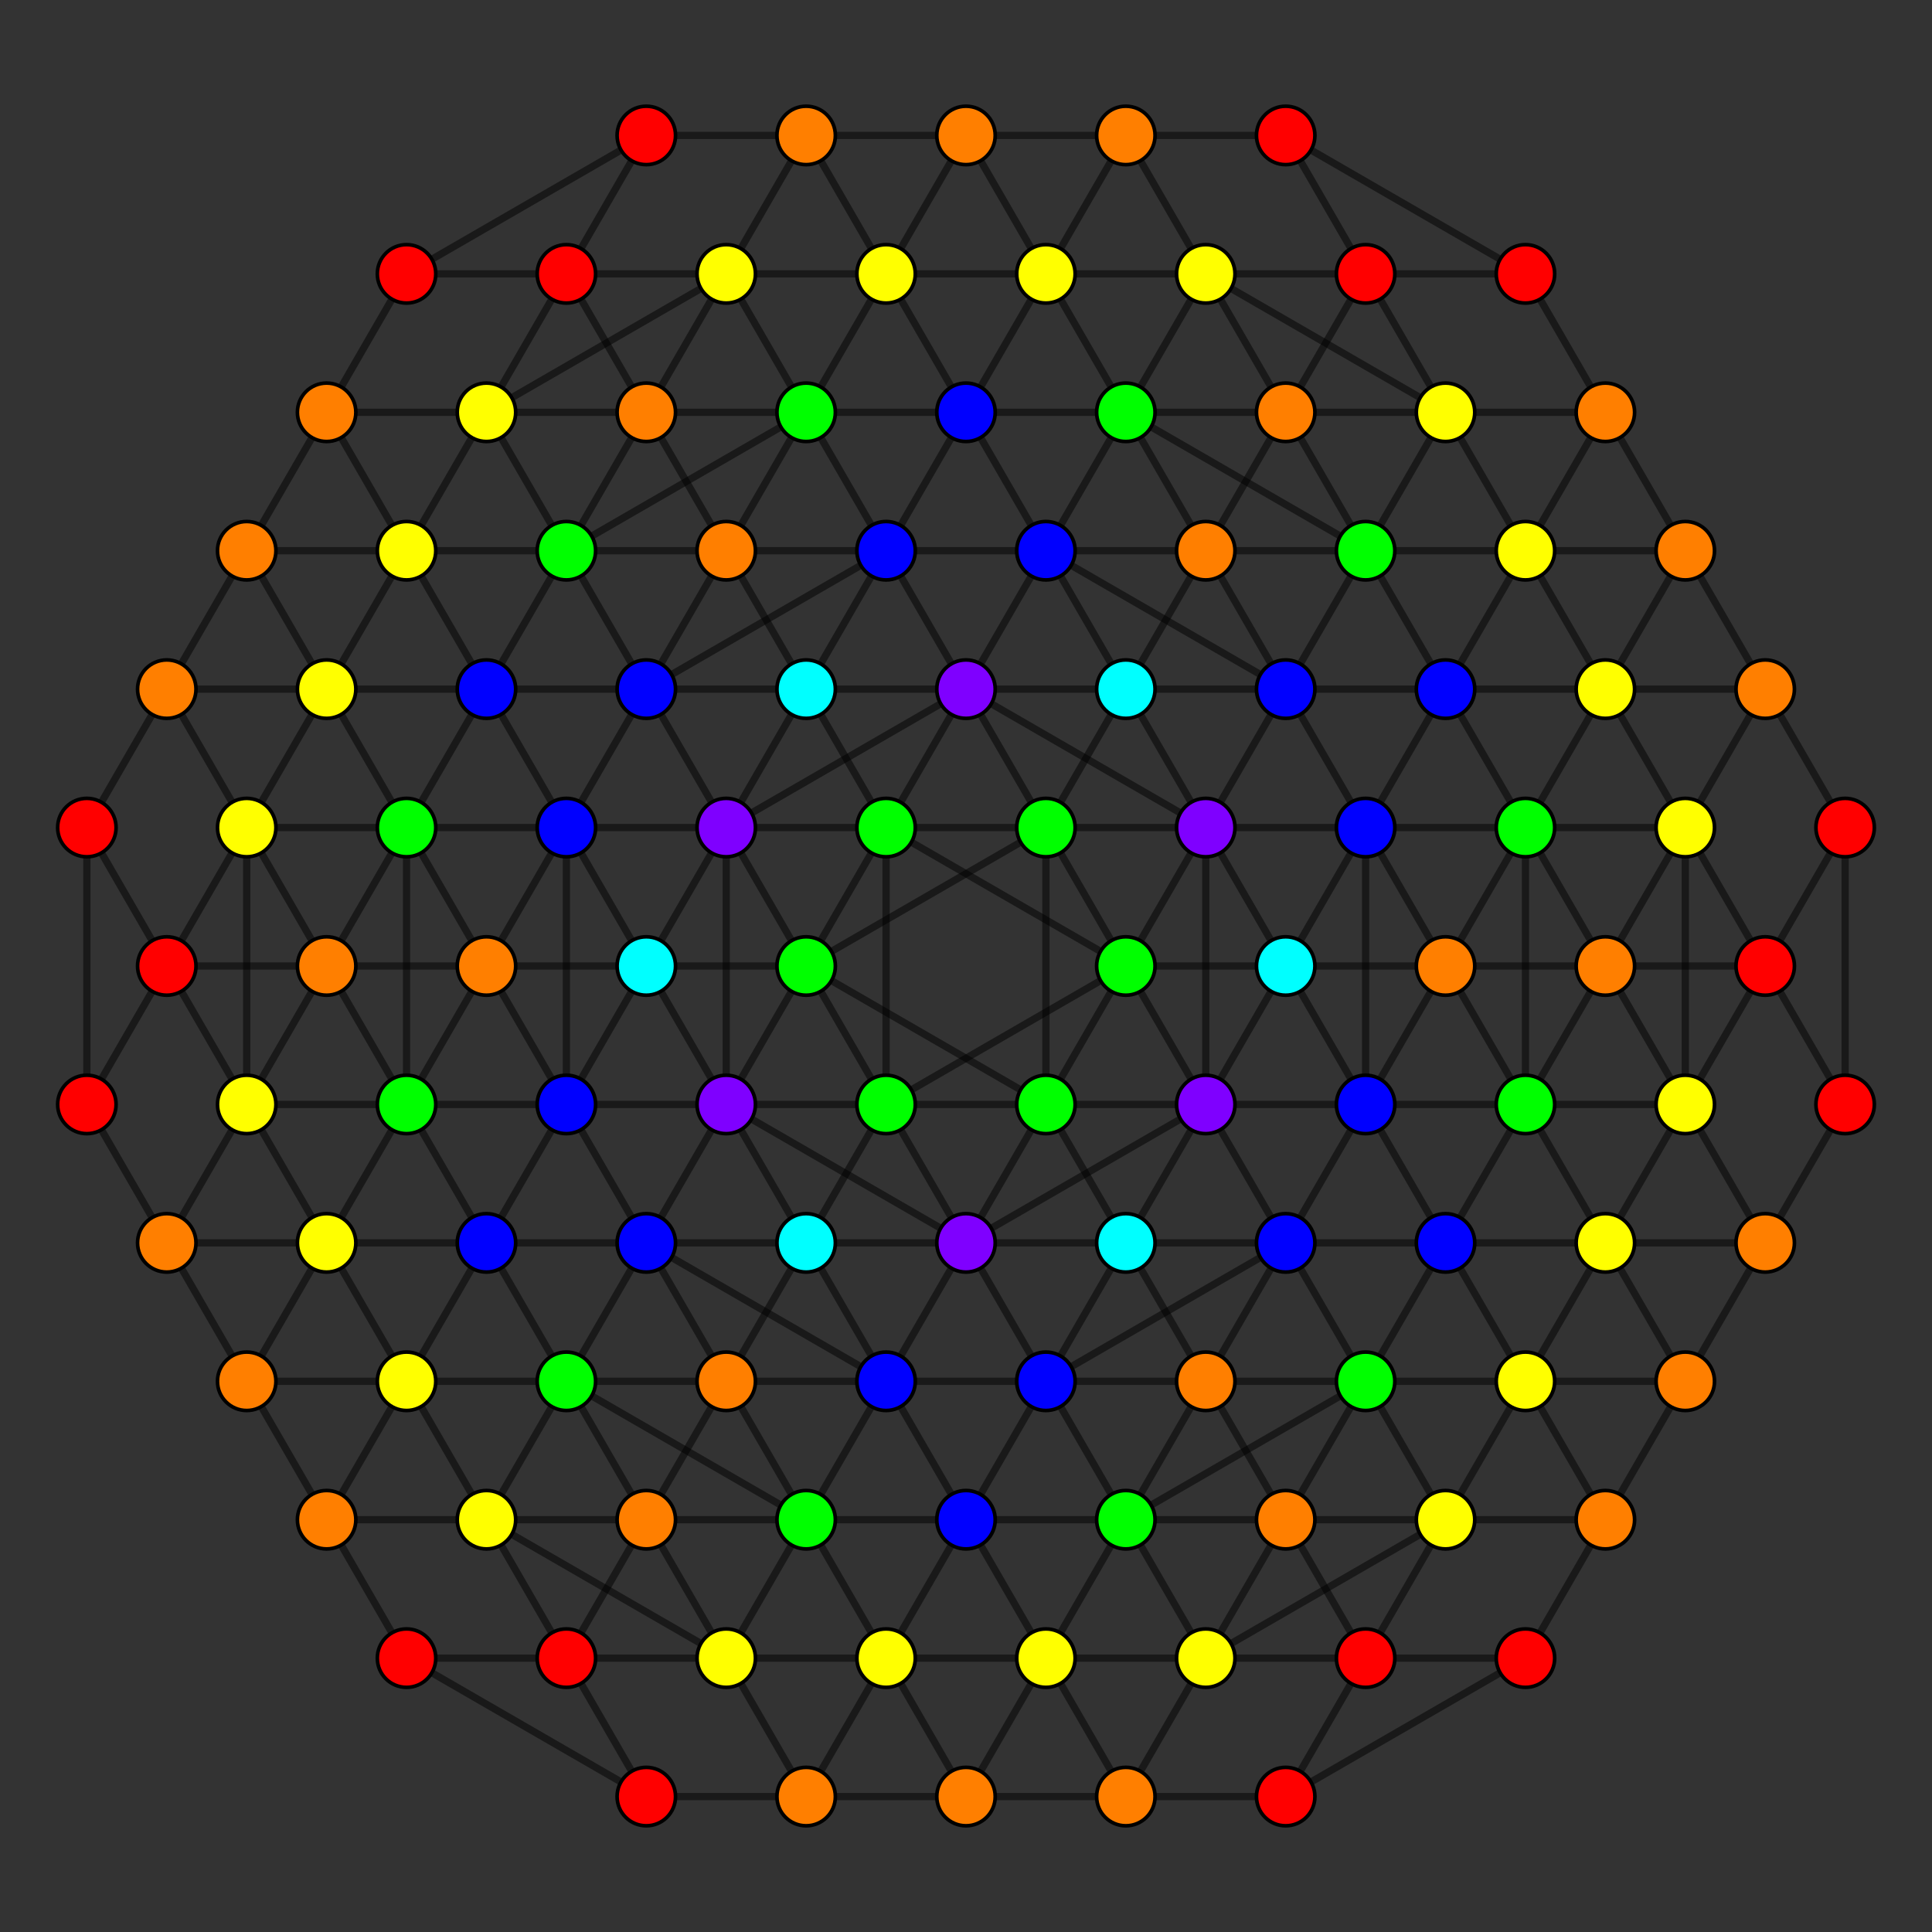 <?xml version="1.0" encoding="UTF-8" standalone="no"?>
<svg
xmlns="http://www.w3.org/2000/svg"
version="1.0"
width="1600" height="1600"
id="6-demicube_t0134_D4.svg">
<rect width="100%" height="100%" fill="#333333" stroke="none"/>
<!-- Point overlap:12 24 36 60 72 96 120  -->
<g style="stroke:#000000;stroke-width:6.0;stroke-opacity:0.50;">
<line x1="1461.879" y1="570.718" x2="1461.879" y2="570.718"/>
<line x1="1461.879" y1="570.718" x2="1395.691" y2="456.077"/>
<line x1="1461.879" y1="570.718" x2="1395.691" y2="685.359"/>
<line x1="1461.879" y1="570.718" x2="1329.503" y2="570.718"/>
<line x1="1461.879" y1="570.718" x2="1528.067" y2="685.359"/>
<line x1="336.685" y1="1373.204" x2="336.685" y2="1373.204"/>
<line x1="336.685" y1="1373.204" x2="270.497" y2="1258.563"/>
<line x1="336.685" y1="1373.204" x2="535.248" y2="1487.845"/>
<line x1="336.685" y1="1373.204" x2="469.060" y2="1373.204"/>
<line x1="800.000" y1="1029.282" x2="800.000" y2="1029.282"/>
<line x1="800.000" y1="1029.282" x2="866.188" y2="1143.923"/>
<line x1="800.000" y1="1029.282" x2="601.436" y2="914.641"/>
<line x1="800.000" y1="1029.282" x2="667.624" y2="1029.282"/>
<line x1="800.000" y1="1029.282" x2="998.564" y2="914.641"/>
<line x1="601.436" y1="226.796" x2="601.436" y2="226.796"/>
<line x1="601.436" y1="226.796" x2="667.624" y2="341.437"/>
<line x1="601.436" y1="226.796" x2="667.624" y2="112.155"/>
<line x1="601.436" y1="226.796" x2="733.812" y2="226.796"/>
<line x1="601.436" y1="226.796" x2="402.872" y2="341.437"/>
<line x1="998.564" y1="1373.204" x2="998.564" y2="1373.204"/>
<line x1="998.564" y1="1373.204" x2="932.376" y2="1258.563"/>
<line x1="998.564" y1="1373.204" x2="932.376" y2="1487.845"/>
<line x1="998.564" y1="1373.204" x2="866.188" y2="1373.204"/>
<line x1="998.564" y1="1373.204" x2="1197.128" y2="1258.563"/>
<line x1="800.000" y1="570.718" x2="800.000" y2="570.718"/>
<line x1="800.000" y1="570.718" x2="733.812" y2="456.077"/>
<line x1="800.000" y1="570.718" x2="998.564" y2="685.359"/>
<line x1="800.000" y1="570.718" x2="932.376" y2="570.718"/>
<line x1="800.000" y1="570.718" x2="601.436" y2="685.359"/>
<line x1="1263.315" y1="226.796" x2="1263.315" y2="226.796"/>
<line x1="1263.315" y1="226.796" x2="1329.503" y2="341.437"/>
<line x1="1263.315" y1="226.796" x2="1064.752" y2="112.155"/>
<line x1="1263.315" y1="226.796" x2="1130.940" y2="226.796"/>
<line x1="138.121" y1="1029.282" x2="138.121" y2="1029.282"/>
<line x1="138.121" y1="1029.282" x2="204.309" y2="1143.923"/>
<line x1="138.121" y1="1029.282" x2="204.309" y2="914.641"/>
<line x1="138.121" y1="1029.282" x2="270.497" y2="1029.282"/>
<line x1="138.121" y1="1029.282" x2="71.933" y2="914.641"/>
<line x1="1395.691" y1="456.077" x2="1329.503" y2="341.437"/>
<line x1="1395.691" y1="456.077" x2="1395.691" y2="456.077"/>
<line x1="1395.691" y1="456.077" x2="1263.315" y2="456.077"/>
<line x1="270.497" y1="1258.563" x2="204.309" y2="1143.923"/>
<line x1="270.497" y1="1258.563" x2="270.497" y2="1258.563"/>
<line x1="270.497" y1="1258.563" x2="402.872" y2="1258.563"/>
<line x1="866.188" y1="1143.923" x2="932.376" y2="1258.563"/>
<line x1="866.188" y1="1143.923" x2="866.188" y2="1143.923"/>
<line x1="866.188" y1="1143.923" x2="733.812" y2="1143.923"/>
<line x1="866.188" y1="1143.923" x2="1064.752" y2="1029.282"/>
<line x1="667.624" y1="341.437" x2="733.812" y2="456.077"/>
<line x1="667.624" y1="341.437" x2="667.624" y2="341.437"/>
<line x1="667.624" y1="341.437" x2="800.000" y2="341.437"/>
<line x1="667.624" y1="341.437" x2="469.060" y2="456.077"/>
<line x1="932.376" y1="1258.563" x2="932.376" y2="1258.563"/>
<line x1="932.376" y1="1258.563" x2="800.000" y2="1258.563"/>
<line x1="932.376" y1="1258.563" x2="1130.940" y2="1143.923"/>
<line x1="733.812" y1="456.077" x2="733.812" y2="456.077"/>
<line x1="733.812" y1="456.077" x2="866.188" y2="456.077"/>
<line x1="733.812" y1="456.077" x2="535.248" y2="570.718"/>
<line x1="1329.503" y1="341.437" x2="1329.503" y2="341.437"/>
<line x1="1329.503" y1="341.437" x2="1197.128" y2="341.437"/>
<line x1="204.309" y1="1143.923" x2="204.309" y2="1143.923"/>
<line x1="204.309" y1="1143.923" x2="336.685" y2="1143.923"/>
<line x1="1395.691" y1="685.359" x2="1395.691" y2="685.359"/>
<line x1="1395.691" y1="685.359" x2="1329.503" y2="570.718"/>
<line x1="1395.691" y1="685.359" x2="1263.315" y2="685.359"/>
<line x1="1395.691" y1="685.359" x2="1395.691" y2="914.641"/>
<line x1="535.248" y1="1487.845" x2="535.248" y2="1487.845"/>
<line x1="535.248" y1="1487.845" x2="469.060" y2="1373.204"/>
<line x1="535.248" y1="1487.845" x2="667.624" y2="1487.845"/>
<line x1="601.436" y1="914.641" x2="601.436" y2="914.641"/>
<line x1="601.436" y1="914.641" x2="667.624" y2="1029.282"/>
<line x1="601.436" y1="914.641" x2="469.060" y2="914.641"/>
<line x1="601.436" y1="914.641" x2="601.436" y2="685.359"/>
<line x1="667.624" y1="112.155" x2="667.624" y2="112.155"/>
<line x1="667.624" y1="112.155" x2="733.812" y2="226.796"/>
<line x1="667.624" y1="112.155" x2="800.000" y2="112.155"/>
<line x1="667.624" y1="112.155" x2="535.248" y2="112.155"/>
<line x1="932.376" y1="1487.845" x2="932.376" y2="1487.845"/>
<line x1="932.376" y1="1487.845" x2="866.188" y2="1373.204"/>
<line x1="932.376" y1="1487.845" x2="800.000" y2="1487.845"/>
<line x1="932.376" y1="1487.845" x2="1064.752" y2="1487.845"/>
<line x1="998.564" y1="685.359" x2="998.564" y2="685.359"/>
<line x1="998.564" y1="685.359" x2="932.376" y2="570.718"/>
<line x1="998.564" y1="685.359" x2="1130.940" y2="685.359"/>
<line x1="998.564" y1="685.359" x2="998.564" y2="914.641"/>
<line x1="1064.752" y1="112.155" x2="1064.752" y2="112.155"/>
<line x1="1064.752" y1="112.155" x2="1130.940" y2="226.796"/>
<line x1="1064.752" y1="112.155" x2="932.376" y2="112.155"/>
<line x1="204.309" y1="914.641" x2="204.309" y2="914.641"/>
<line x1="204.309" y1="914.641" x2="270.497" y2="1029.282"/>
<line x1="204.309" y1="914.641" x2="336.685" y2="914.641"/>
<line x1="204.309" y1="914.641" x2="204.309" y2="685.359"/>
<line x1="1329.503" y1="570.718" x2="1329.503" y2="570.718"/>
<line x1="1329.503" y1="570.718" x2="1263.315" y2="456.077"/>
<line x1="1329.503" y1="570.718" x2="1197.128" y2="570.718"/>
<line x1="1329.503" y1="570.718" x2="1263.315" y2="685.359"/>
<line x1="469.060" y1="1373.204" x2="469.060" y2="1373.204"/>
<line x1="469.060" y1="1373.204" x2="402.872" y2="1258.563"/>
<line x1="469.060" y1="1373.204" x2="601.436" y2="1373.204"/>
<line x1="469.060" y1="1373.204" x2="535.248" y2="1258.563"/>
<line x1="667.624" y1="1029.282" x2="667.624" y2="1029.282"/>
<line x1="667.624" y1="1029.282" x2="733.812" y2="1143.923"/>
<line x1="667.624" y1="1029.282" x2="535.248" y2="1029.282"/>
<line x1="667.624" y1="1029.282" x2="733.812" y2="914.641"/>
<line x1="733.812" y1="226.796" x2="733.812" y2="226.796"/>
<line x1="733.812" y1="226.796" x2="800.000" y2="341.437"/>
<line x1="733.812" y1="226.796" x2="866.188" y2="226.796"/>
<line x1="733.812" y1="226.796" x2="667.624" y2="341.437"/>
<line x1="866.188" y1="1373.204" x2="866.188" y2="1373.204"/>
<line x1="866.188" y1="1373.204" x2="800.000" y2="1258.563"/>
<line x1="866.188" y1="1373.204" x2="733.812" y2="1373.204"/>
<line x1="866.188" y1="1373.204" x2="932.376" y2="1258.563"/>
<line x1="932.376" y1="570.718" x2="932.376" y2="570.718"/>
<line x1="932.376" y1="570.718" x2="866.188" y2="456.077"/>
<line x1="932.376" y1="570.718" x2="1064.752" y2="570.718"/>
<line x1="932.376" y1="570.718" x2="866.188" y2="685.359"/>
<line x1="1130.940" y1="226.796" x2="1130.940" y2="226.796"/>
<line x1="1130.940" y1="226.796" x2="1197.128" y2="341.437"/>
<line x1="1130.940" y1="226.796" x2="998.564" y2="226.796"/>
<line x1="1130.940" y1="226.796" x2="1064.752" y2="341.437"/>
<line x1="270.497" y1="1029.282" x2="270.497" y2="1029.282"/>
<line x1="270.497" y1="1029.282" x2="336.685" y2="1143.923"/>
<line x1="270.497" y1="1029.282" x2="402.872" y2="1029.282"/>
<line x1="270.497" y1="1029.282" x2="336.685" y2="914.641"/>
<line x1="1263.315" y1="456.077" x2="1197.128" y2="341.437"/>
<line x1="1263.315" y1="456.077" x2="1263.315" y2="456.077"/>
<line x1="1263.315" y1="456.077" x2="1197.128" y2="570.718"/>
<line x1="1263.315" y1="456.077" x2="1130.940" y2="456.077"/>
<line x1="402.872" y1="1258.563" x2="336.685" y2="1143.923"/>
<line x1="402.872" y1="1258.563" x2="402.872" y2="1258.563"/>
<line x1="402.872" y1="1258.563" x2="601.436" y2="1373.204"/>
<line x1="402.872" y1="1258.563" x2="535.248" y2="1258.563"/>
<line x1="402.872" y1="1258.563" x2="469.060" y2="1143.923"/>
<line x1="733.812" y1="1143.923" x2="800.000" y2="1258.563"/>
<line x1="733.812" y1="1143.923" x2="733.812" y2="1143.923"/>
<line x1="733.812" y1="1143.923" x2="535.248" y2="1029.282"/>
<line x1="733.812" y1="1143.923" x2="601.436" y2="1143.923"/>
<line x1="733.812" y1="1143.923" x2="800.000" y2="1029.282"/>
<line x1="800.000" y1="341.437" x2="866.188" y2="456.077"/>
<line x1="800.000" y1="341.437" x2="800.000" y2="341.437"/>
<line x1="800.000" y1="341.437" x2="866.188" y2="226.796"/>
<line x1="800.000" y1="341.437" x2="932.376" y2="341.437"/>
<line x1="800.000" y1="341.437" x2="733.812" y2="456.077"/>
<line x1="800.000" y1="1258.563" x2="800.000" y2="1258.563"/>
<line x1="800.000" y1="1258.563" x2="733.812" y2="1373.204"/>
<line x1="800.000" y1="1258.563" x2="667.624" y2="1258.563"/>
<line x1="800.000" y1="1258.563" x2="866.188" y2="1143.923"/>
<line x1="866.188" y1="456.077" x2="866.188" y2="456.077"/>
<line x1="866.188" y1="456.077" x2="1064.752" y2="570.718"/>
<line x1="866.188" y1="456.077" x2="998.564" y2="456.077"/>
<line x1="866.188" y1="456.077" x2="800.000" y2="570.718"/>
<line x1="1197.128" y1="341.437" x2="1197.128" y2="341.437"/>
<line x1="1197.128" y1="341.437" x2="998.564" y2="226.796"/>
<line x1="1197.128" y1="341.437" x2="1064.752" y2="341.437"/>
<line x1="1197.128" y1="341.437" x2="1130.940" y2="456.077"/>
<line x1="336.685" y1="1143.923" x2="336.685" y2="1143.923"/>
<line x1="336.685" y1="1143.923" x2="402.872" y2="1029.282"/>
<line x1="336.685" y1="1143.923" x2="469.060" y2="1143.923"/>
<line x1="1263.315" y1="685.359" x2="1130.940" y2="685.359"/>
<line x1="1263.315" y1="685.359" x2="1263.315" y2="685.359"/>
<line x1="1263.315" y1="685.359" x2="1197.128" y2="570.718"/>
<line x1="1263.315" y1="685.359" x2="1263.315" y2="914.641"/>
<line x1="667.624" y1="1487.845" x2="800.000" y2="1487.845"/>
<line x1="667.624" y1="1487.845" x2="667.624" y2="1487.845"/>
<line x1="667.624" y1="1487.845" x2="601.436" y2="1373.204"/>
<line x1="469.060" y1="914.641" x2="336.685" y2="914.641"/>
<line x1="469.060" y1="914.641" x2="469.060" y2="914.641"/>
<line x1="469.060" y1="914.641" x2="535.248" y2="1029.282"/>
<line x1="469.060" y1="914.641" x2="469.060" y2="685.359"/>
<line x1="800.000" y1="112.155" x2="932.376" y2="112.155"/>
<line x1="800.000" y1="112.155" x2="800.000" y2="112.155"/>
<line x1="800.000" y1="112.155" x2="866.188" y2="226.796"/>
<line x1="800.000" y1="1487.845" x2="800.000" y2="1487.845"/>
<line x1="800.000" y1="1487.845" x2="733.812" y2="1373.204"/>
<line x1="1130.940" y1="685.359" x2="1130.940" y2="685.359"/>
<line x1="1130.940" y1="685.359" x2="1064.752" y2="570.718"/>
<line x1="1130.940" y1="685.359" x2="1130.940" y2="914.641"/>
<line x1="932.376" y1="112.155" x2="932.376" y2="112.155"/>
<line x1="932.376" y1="112.155" x2="998.564" y2="226.796"/>
<line x1="336.685" y1="914.641" x2="336.685" y2="914.641"/>
<line x1="336.685" y1="914.641" x2="402.872" y2="1029.282"/>
<line x1="336.685" y1="914.641" x2="336.685" y2="685.359"/>
<line x1="1197.128" y1="570.718" x2="1064.752" y2="570.718"/>
<line x1="1197.128" y1="570.718" x2="1197.128" y2="570.718"/>
<line x1="1197.128" y1="570.718" x2="1130.940" y2="456.077"/>
<line x1="1197.128" y1="570.718" x2="1130.940" y2="685.359"/>
<line x1="601.436" y1="1373.204" x2="733.812" y2="1373.204"/>
<line x1="601.436" y1="1373.204" x2="601.436" y2="1373.204"/>
<line x1="601.436" y1="1373.204" x2="535.248" y2="1258.563"/>
<line x1="601.436" y1="1373.204" x2="667.624" y2="1258.563"/>
<line x1="535.248" y1="1029.282" x2="402.872" y2="1029.282"/>
<line x1="535.248" y1="1029.282" x2="535.248" y2="1029.282"/>
<line x1="535.248" y1="1029.282" x2="601.436" y2="1143.923"/>
<line x1="535.248" y1="1029.282" x2="601.436" y2="914.641"/>
<line x1="866.188" y1="226.796" x2="998.564" y2="226.796"/>
<line x1="866.188" y1="226.796" x2="866.188" y2="226.796"/>
<line x1="866.188" y1="226.796" x2="932.376" y2="341.437"/>
<line x1="733.812" y1="1373.204" x2="733.812" y2="1373.204"/>
<line x1="733.812" y1="1373.204" x2="667.624" y2="1258.563"/>
<line x1="1064.752" y1="570.718" x2="1064.752" y2="570.718"/>
<line x1="1064.752" y1="570.718" x2="998.564" y2="456.077"/>
<line x1="1064.752" y1="570.718" x2="998.564" y2="685.359"/>
<line x1="998.564" y1="226.796" x2="998.564" y2="226.796"/>
<line x1="998.564" y1="226.796" x2="1064.752" y2="341.437"/>
<line x1="998.564" y1="226.796" x2="932.376" y2="341.437"/>
<line x1="402.872" y1="1029.282" x2="402.872" y2="1029.282"/>
<line x1="402.872" y1="1029.282" x2="469.060" y2="1143.923"/>
<line x1="402.872" y1="1029.282" x2="469.060" y2="914.641"/>
<line x1="1130.940" y1="456.077" x2="932.376" y2="341.437"/>
<line x1="1130.940" y1="456.077" x2="1130.940" y2="456.077"/>
<line x1="1130.940" y1="456.077" x2="1064.752" y2="570.718"/>
<line x1="535.248" y1="1258.563" x2="601.436" y2="1143.923"/>
<line x1="535.248" y1="1258.563" x2="535.248" y2="1258.563"/>
<line x1="601.436" y1="1143.923" x2="601.436" y2="1143.923"/>
<line x1="601.436" y1="1143.923" x2="667.624" y2="1029.282"/>
<line x1="932.376" y1="341.437" x2="932.376" y2="341.437"/>
<line x1="932.376" y1="341.437" x2="866.188" y2="456.077"/>
<line x1="667.624" y1="1258.563" x2="469.060" y2="1143.923"/>
<line x1="667.624" y1="1258.563" x2="667.624" y2="1258.563"/>
<line x1="667.624" y1="1258.563" x2="733.812" y2="1143.923"/>
<line x1="998.564" y1="456.077" x2="1064.752" y2="341.437"/>
<line x1="998.564" y1="456.077" x2="998.564" y2="456.077"/>
<line x1="998.564" y1="456.077" x2="932.376" y2="570.718"/>
<line x1="1064.752" y1="341.437" x2="1064.752" y2="341.437"/>
<line x1="469.060" y1="1143.923" x2="469.060" y2="1143.923"/>
<line x1="469.060" y1="1143.923" x2="535.248" y2="1029.282"/>
<line x1="1528.067" y1="685.359" x2="1528.067" y2="685.359"/>
<line x1="1528.067" y1="685.359" x2="1528.067" y2="914.641"/>
<line x1="1528.067" y1="685.359" x2="1461.879" y2="800.000"/>
<line x1="270.497" y1="1258.563" x2="336.685" y2="1143.923"/>
<line x1="998.564" y1="914.641" x2="998.564" y2="914.641"/>
<line x1="998.564" y1="914.641" x2="1064.752" y2="1029.282"/>
<line x1="998.564" y1="914.641" x2="1064.752" y2="800.000"/>
<line x1="402.872" y1="341.437" x2="402.872" y2="341.437"/>
<line x1="402.872" y1="341.437" x2="469.060" y2="456.077"/>
<line x1="402.872" y1="341.437" x2="270.497" y2="341.437"/>
<line x1="402.872" y1="341.437" x2="336.685" y2="456.077"/>
<line x1="1197.128" y1="1258.563" x2="1197.128" y2="1258.563"/>
<line x1="1197.128" y1="1258.563" x2="1130.940" y2="1143.923"/>
<line x1="1197.128" y1="1258.563" x2="1329.503" y2="1258.563"/>
<line x1="1197.128" y1="1258.563" x2="1263.315" y2="1143.922"/>
<line x1="601.436" y1="685.359" x2="601.436" y2="685.359"/>
<line x1="601.436" y1="685.359" x2="535.248" y2="570.718"/>
<line x1="601.436" y1="685.359" x2="535.248" y2="800.000"/>
<line x1="1329.503" y1="341.437" x2="1263.315" y2="456.077"/>
<line x1="71.933" y1="914.641" x2="71.933" y2="914.641"/>
<line x1="71.933" y1="914.641" x2="71.933" y2="685.359"/>
<line x1="71.933" y1="914.641" x2="138.121" y2="800.000"/>
<line x1="204.309" y1="1143.923" x2="270.497" y2="1029.282"/>
<line x1="1064.752" y1="1029.282" x2="1130.940" y2="1143.923"/>
<line x1="1064.752" y1="1029.282" x2="1064.752" y2="1029.282"/>
<line x1="1064.752" y1="1029.282" x2="1130.940" y2="914.641"/>
<line x1="469.060" y1="456.077" x2="535.248" y2="570.718"/>
<line x1="469.060" y1="456.077" x2="469.060" y2="456.077"/>
<line x1="469.060" y1="456.077" x2="402.872" y2="570.718"/>
<line x1="1130.940" y1="1143.923" x2="1130.940" y2="1143.923"/>
<line x1="1130.940" y1="1143.923" x2="1197.128" y2="1029.282"/>
<line x1="535.248" y1="570.718" x2="535.248" y2="570.718"/>
<line x1="535.248" y1="570.718" x2="469.060" y2="685.359"/>
<line x1="1395.691" y1="456.077" x2="1329.503" y2="570.718"/>
<line x1="1395.691" y1="914.641" x2="1395.691" y2="914.641"/>
<line x1="1395.691" y1="914.641" x2="1263.315" y2="914.641"/>
<line x1="1395.691" y1="914.641" x2="1461.879" y2="1029.282"/>
<line x1="1395.691" y1="914.641" x2="1329.503" y2="1029.282"/>
<line x1="667.624" y1="1487.845" x2="733.812" y2="1373.204"/>
<line x1="601.436" y1="685.359" x2="469.060" y2="685.359"/>
<line x1="601.436" y1="685.359" x2="667.624" y2="570.718"/>
<line x1="535.248" y1="112.155" x2="535.248" y2="112.155"/>
<line x1="535.248" y1="112.155" x2="336.685" y2="226.796"/>
<line x1="535.248" y1="112.155" x2="469.060" y2="226.796"/>
<line x1="1064.752" y1="1487.845" x2="1064.752" y2="1487.845"/>
<line x1="1064.752" y1="1487.845" x2="1263.315" y2="1373.204"/>
<line x1="1064.752" y1="1487.845" x2="1130.940" y2="1373.204"/>
<line x1="998.564" y1="914.641" x2="1130.940" y2="914.641"/>
<line x1="998.564" y1="914.641" x2="932.376" y2="1029.282"/>
<line x1="932.376" y1="112.155" x2="866.188" y2="226.796"/>
<line x1="204.309" y1="685.359" x2="204.309" y2="685.359"/>
<line x1="204.309" y1="685.359" x2="336.685" y2="685.359"/>
<line x1="204.309" y1="685.359" x2="138.121" y2="570.718"/>
<line x1="204.309" y1="685.359" x2="270.497" y2="570.718"/>
<line x1="1263.315" y1="685.359" x2="1329.503" y2="800.000"/>
<line x1="535.248" y1="1258.563" x2="469.060" y2="1143.923"/>
<line x1="535.248" y1="1258.563" x2="667.624" y2="1258.563"/>
<line x1="733.812" y1="914.641" x2="733.812" y2="914.641"/>
<line x1="733.812" y1="914.641" x2="800.000" y2="1029.282"/>
<line x1="733.812" y1="914.641" x2="601.436" y2="914.641"/>
<line x1="733.812" y1="914.641" x2="932.376" y2="800.000"/>
<line x1="733.812" y1="914.641" x2="733.812" y2="685.359"/>
<line x1="667.624" y1="341.437" x2="535.248" y2="341.437"/>
<line x1="932.376" y1="1258.563" x2="1064.752" y2="1258.563"/>
<line x1="866.188" y1="685.359" x2="866.188" y2="685.359"/>
<line x1="866.188" y1="685.359" x2="800.000" y2="570.718"/>
<line x1="866.188" y1="685.359" x2="998.564" y2="685.359"/>
<line x1="866.188" y1="685.359" x2="667.624" y2="800.000"/>
<line x1="866.188" y1="685.359" x2="866.188" y2="914.641"/>
<line x1="1064.752" y1="341.437" x2="1130.940" y2="456.077"/>
<line x1="1064.752" y1="341.437" x2="932.376" y2="341.437"/>
<line x1="336.685" y1="914.641" x2="270.497" y2="800.000"/>
<line x1="469.060" y1="1143.923" x2="601.436" y2="1143.923"/>
<line x1="800.000" y1="1029.282" x2="866.188" y2="914.641"/>
<line x1="733.812" y1="456.077" x2="667.624" y2="570.718"/>
<line x1="866.188" y1="1143.923" x2="932.376" y2="1029.282"/>
<line x1="800.000" y1="570.718" x2="733.812" y2="685.359"/>
<line x1="1130.940" y1="456.077" x2="998.564" y2="456.077"/>
<line x1="1263.315" y1="914.641" x2="1130.940" y2="914.641"/>
<line x1="1263.315" y1="914.641" x2="1263.315" y2="914.641"/>
<line x1="1263.315" y1="914.641" x2="1197.128" y2="1029.282"/>
<line x1="800.000" y1="1487.845" x2="866.188" y2="1373.204"/>
<line x1="469.060" y1="685.359" x2="336.685" y2="685.359"/>
<line x1="469.060" y1="685.359" x2="469.060" y2="685.359"/>
<line x1="1130.940" y1="914.641" x2="1130.940" y2="914.641"/>
<line x1="800.000" y1="112.155" x2="733.812" y2="226.796"/>
<line x1="336.685" y1="685.359" x2="336.685" y2="685.359"/>
<line x1="336.685" y1="685.359" x2="402.872" y2="570.718"/>
<line x1="1130.940" y1="685.359" x2="1064.752" y2="800.000"/>
<line x1="667.624" y1="1258.563" x2="601.436" y2="1143.923"/>
<line x1="601.436" y1="914.641" x2="667.624" y2="800.000"/>
<line x1="998.564" y1="685.359" x2="932.376" y2="800.000"/>
<line x1="932.376" y1="341.437" x2="998.564" y2="456.077"/>
<line x1="469.060" y1="914.641" x2="535.248" y2="800.000"/>
<line x1="1528.067" y1="914.641" x2="1528.067" y2="914.641"/>
<line x1="1528.067" y1="914.641" x2="1461.879" y2="800.000"/>
<line x1="1528.067" y1="914.641" x2="1461.879" y2="1029.282"/>
<line x1="998.564" y1="685.359" x2="1064.752" y2="800.000"/>
<line x1="270.497" y1="341.437" x2="270.497" y2="341.437"/>
<line x1="270.497" y1="341.437" x2="336.685" y2="456.077"/>
<line x1="270.497" y1="341.437" x2="336.685" y2="226.796"/>
<line x1="270.497" y1="341.437" x2="204.309" y2="456.077"/>
<line x1="1329.503" y1="1258.563" x2="1329.503" y2="1258.563"/>
<line x1="1329.503" y1="1258.563" x2="1263.315" y2="1143.922"/>
<line x1="1329.503" y1="1258.563" x2="1263.315" y2="1373.204"/>
<line x1="1329.503" y1="1258.563" x2="1395.691" y2="1143.923"/>
<line x1="601.436" y1="914.641" x2="535.248" y2="800.000"/>
<line x1="71.933" y1="685.359" x2="71.933" y2="685.359"/>
<line x1="71.933" y1="685.359" x2="138.121" y2="800.000"/>
<line x1="71.933" y1="685.359" x2="138.121" y2="570.718"/>
<line x1="1461.879" y1="800.000" x2="1461.879" y2="800.000"/>
<line x1="1461.879" y1="800.000" x2="1395.691" y2="685.359"/>
<line x1="1461.879" y1="800.000" x2="1329.503" y2="800.000"/>
<line x1="1461.879" y1="800.000" x2="1395.691" y2="914.641"/>
<line x1="1064.752" y1="800.000" x2="1064.752" y2="800.000"/>
<line x1="1064.752" y1="800.000" x2="1130.940" y2="914.641"/>
<line x1="1064.752" y1="800.000" x2="932.376" y2="800.000"/>
<line x1="336.685" y1="456.077" x2="336.685" y2="456.077"/>
<line x1="336.685" y1="456.077" x2="402.872" y2="570.718"/>
<line x1="336.685" y1="456.077" x2="469.060" y2="456.077"/>
<line x1="336.685" y1="456.077" x2="270.497" y2="570.718"/>
<line x1="1263.315" y1="1143.922" x2="1263.315" y2="1143.922"/>
<line x1="1263.315" y1="1143.922" x2="1197.128" y2="1029.282"/>
<line x1="1263.315" y1="1143.922" x2="1130.940" y2="1143.923"/>
<line x1="1263.315" y1="1143.922" x2="1329.503" y2="1029.282"/>
<line x1="535.248" y1="800.000" x2="535.248" y2="800.000"/>
<line x1="535.248" y1="800.000" x2="469.060" y2="685.359"/>
<line x1="535.248" y1="800.000" x2="667.624" y2="800.000"/>
<line x1="138.121" y1="800.000" x2="138.121" y2="800.000"/>
<line x1="138.121" y1="800.000" x2="204.309" y2="914.641"/>
<line x1="138.121" y1="800.000" x2="270.497" y2="800.000"/>
<line x1="138.121" y1="800.000" x2="204.309" y2="685.359"/>
<line x1="1395.691" y1="685.359" x2="1329.503" y2="800.000"/>
<line x1="1130.940" y1="914.641" x2="1197.128" y2="1029.282"/>
<line x1="1130.940" y1="914.641" x2="1197.128" y2="800.000"/>
<line x1="402.872" y1="570.718" x2="469.060" y2="685.359"/>
<line x1="402.872" y1="570.718" x2="402.872" y2="570.718"/>
<line x1="402.872" y1="570.718" x2="535.248" y2="570.718"/>
<line x1="402.872" y1="570.718" x2="270.497" y2="570.718"/>
<line x1="1197.128" y1="1029.282" x2="1197.128" y2="1029.282"/>
<line x1="1197.128" y1="1029.282" x2="1064.752" y2="1029.282"/>
<line x1="1197.128" y1="1029.282" x2="1329.503" y2="1029.282"/>
<line x1="469.060" y1="685.359" x2="402.872" y2="800.000"/>
<line x1="204.309" y1="914.641" x2="270.497" y2="800.000"/>
<line x1="1461.879" y1="1029.282" x2="1461.879" y2="1029.282"/>
<line x1="1461.879" y1="1029.282" x2="1329.503" y2="1029.282"/>
<line x1="1461.879" y1="1029.282" x2="1395.691" y2="1143.923"/>
<line x1="800.000" y1="570.718" x2="667.624" y2="570.718"/>
<line x1="336.685" y1="226.796" x2="336.685" y2="226.796"/>
<line x1="336.685" y1="226.796" x2="469.060" y2="226.796"/>
<line x1="1263.315" y1="1373.204" x2="1263.315" y2="1373.204"/>
<line x1="1263.315" y1="1373.204" x2="1130.940" y2="1373.204"/>
<line x1="800.000" y1="1029.282" x2="932.376" y2="1029.282"/>
<line x1="138.121" y1="570.718" x2="138.121" y2="570.718"/>
<line x1="138.121" y1="570.718" x2="270.497" y2="570.718"/>
<line x1="138.121" y1="570.718" x2="204.309" y2="456.077"/>
<line x1="1329.503" y1="800.000" x2="1329.503" y2="800.000"/>
<line x1="1329.503" y1="800.000" x2="1263.315" y2="914.641"/>
<line x1="932.376" y1="800.000" x2="932.376" y2="800.000"/>
<line x1="932.376" y1="800.000" x2="998.564" y2="914.641"/>
<line x1="932.376" y1="800.000" x2="733.812" y2="685.359"/>
<line x1="469.060" y1="456.077" x2="535.248" y2="341.437"/>
<line x1="1130.940" y1="1143.923" x2="1064.752" y2="1258.563"/>
<line x1="667.624" y1="800.000" x2="667.624" y2="800.000"/>
<line x1="667.624" y1="800.000" x2="601.436" y2="685.359"/>
<line x1="667.624" y1="800.000" x2="866.188" y2="914.641"/>
<line x1="270.497" y1="800.000" x2="270.497" y2="800.000"/>
<line x1="270.497" y1="800.000" x2="336.685" y2="685.359"/>
<line x1="1263.315" y1="685.359" x2="1197.128" y2="800.000"/>
<line x1="998.564" y1="914.641" x2="866.188" y2="914.641"/>
<line x1="535.248" y1="570.718" x2="667.624" y2="570.718"/>
<line x1="1064.752" y1="1029.282" x2="932.376" y2="1029.282"/>
<line x1="601.436" y1="685.359" x2="733.812" y2="685.359"/>
<line x1="336.685" y1="914.641" x2="402.872" y2="800.000"/>
<line x1="1329.503" y1="1029.282" x2="1329.503" y2="1029.282"/>
<line x1="1329.503" y1="1029.282" x2="1263.315" y2="914.641"/>
<line x1="667.624" y1="570.718" x2="667.624" y2="570.718"/>
<line x1="667.624" y1="570.718" x2="733.812" y2="685.359"/>
<line x1="469.060" y1="226.796" x2="469.060" y2="226.796"/>
<line x1="469.060" y1="226.796" x2="535.248" y2="341.437"/>
<line x1="469.060" y1="226.796" x2="601.436" y2="226.796"/>
<line x1="469.060" y1="226.796" x2="402.872" y2="341.437"/>
<line x1="1130.940" y1="1373.204" x2="1130.940" y2="1373.204"/>
<line x1="1130.940" y1="1373.204" x2="1064.752" y2="1258.563"/>
<line x1="1130.940" y1="1373.204" x2="998.564" y2="1373.204"/>
<line x1="1130.940" y1="1373.204" x2="1197.128" y2="1258.563"/>
<line x1="932.376" y1="1029.282" x2="932.376" y2="1029.282"/>
<line x1="932.376" y1="1029.282" x2="866.188" y2="914.641"/>
<line x1="270.497" y1="570.718" x2="270.497" y2="570.718"/>
<line x1="270.497" y1="570.718" x2="336.685" y2="685.359"/>
<line x1="733.812" y1="685.359" x2="733.812" y2="685.359"/>
<line x1="535.248" y1="341.437" x2="535.248" y2="341.437"/>
<line x1="1064.752" y1="1258.563" x2="1064.752" y2="1258.563"/>
<line x1="866.188" y1="914.641" x2="866.188" y2="914.641"/>
<line x1="866.188" y1="914.641" x2="733.812" y2="914.641"/>
<line x1="866.188" y1="914.641" x2="932.376" y2="800.000"/>
<line x1="733.812" y1="685.359" x2="866.188" y2="685.359"/>
<line x1="733.812" y1="685.359" x2="667.624" y2="800.000"/>
<line x1="535.248" y1="570.718" x2="601.436" y2="456.077"/>
<line x1="601.436" y1="226.796" x2="535.248" y2="341.437"/>
<line x1="998.564" y1="1373.204" x2="1064.752" y2="1258.563"/>
<line x1="1064.752" y1="1029.282" x2="998.564" y2="1143.923"/>
<line x1="667.624" y1="341.437" x2="601.436" y2="456.077"/>
<line x1="932.376" y1="1258.563" x2="998.564" y2="1143.923"/>
<line x1="667.624" y1="800.000" x2="733.812" y2="914.641"/>
<line x1="932.376" y1="800.000" x2="866.188" y2="685.359"/>
<line x1="204.309" y1="456.077" x2="204.309" y2="456.077"/>
<line x1="204.309" y1="456.077" x2="270.497" y2="570.718"/>
<line x1="1395.691" y1="1143.923" x2="1395.691" y2="1143.923"/>
<line x1="1395.691" y1="1143.923" x2="1329.503" y2="1029.282"/>
<line x1="1395.691" y1="914.641" x2="1329.503" y2="800.000"/>
<line x1="1130.940" y1="685.359" x2="1197.128" y2="800.000"/>
<line x1="469.060" y1="914.641" x2="402.872" y2="800.000"/>
<line x1="204.309" y1="685.359" x2="270.497" y2="800.000"/>
<line x1="1329.503" y1="800.000" x2="1197.128" y2="800.000"/>
<line x1="1197.128" y1="800.000" x2="1197.128" y2="800.000"/>
<line x1="1197.128" y1="800.000" x2="1064.752" y2="800.000"/>
<line x1="402.872" y1="800.000" x2="270.497" y2="800.000"/>
<line x1="402.872" y1="800.000" x2="402.872" y2="800.000"/>
<line x1="402.872" y1="800.000" x2="535.248" y2="800.000"/>
<line x1="1395.691" y1="1143.923" x2="1263.315" y2="1143.922"/>
<line x1="204.309" y1="456.077" x2="336.685" y2="456.077"/>
<line x1="1263.315" y1="914.641" x2="1197.128" y2="800.000"/>
<line x1="336.685" y1="685.359" x2="402.872" y2="800.000"/>
<line x1="733.812" y1="456.077" x2="601.436" y2="456.077"/>
<line x1="402.872" y1="341.437" x2="535.248" y2="341.437"/>
<line x1="1197.128" y1="1258.563" x2="1064.752" y2="1258.563"/>
<line x1="866.188" y1="1143.923" x2="998.564" y2="1143.923"/>
<line x1="469.060" y1="456.077" x2="601.436" y2="456.077"/>
<line x1="1130.940" y1="1143.923" x2="998.564" y2="1143.923"/>
<line x1="601.436" y1="456.077" x2="535.248" y2="341.437"/>
<line x1="601.436" y1="456.077" x2="601.436" y2="456.077"/>
<line x1="601.436" y1="456.077" x2="667.624" y2="570.718"/>
<line x1="1064.752" y1="1258.563" x2="998.564" y2="1143.923"/>
<line x1="998.564" y1="1143.923" x2="998.564" y2="1143.923"/>
<line x1="998.564" y1="1143.923" x2="932.376" y2="1029.282"/>
</g>
<g style="stroke:#000000;stroke-width:3.0;fill:#ff0000">
<circle cx="336.685" cy="1373.204" r="24.2"/>
<circle cx="1263.315" cy="226.796" r="24.2"/>
<circle cx="535.248" cy="1487.845" r="24.2"/>
<circle cx="1064.752" cy="112.155" r="24.2"/>
<circle cx="469.060" cy="1373.204" r="24.2"/>
<circle cx="1130.940" cy="226.796" r="24.2"/>
<circle cx="1528.067" cy="685.359" r="24.2"/>
<circle cx="71.933" cy="914.641" r="24.2"/>
<circle cx="535.248" cy="112.155" r="24.2"/>
<circle cx="1064.752" cy="1487.845" r="24.2"/>
<circle cx="1528.067" cy="914.641" r="24.2"/>
<circle cx="71.933" cy="685.359" r="24.2"/>
<circle cx="1461.879" cy="800.000" r="24.2"/>
<circle cx="138.121" cy="800.000" r="24.2"/>
<circle cx="336.685" cy="226.796" r="24.2"/>
<circle cx="1263.315" cy="1373.204" r="24.2"/>
<circle cx="469.060" cy="226.796" r="24.2"/>
<circle cx="1130.940" cy="1373.204" r="24.2"/>
</g>
<g style="stroke:#000000;stroke-width:3.0;fill:#ff7f00">
<circle cx="1461.879" cy="570.718" r="24.2"/>
<circle cx="138.121" cy="1029.282" r="24.2"/>
<circle cx="1395.691" cy="456.077" r="24.2"/>
<circle cx="270.497" cy="1258.563" r="24.2"/>
<circle cx="1329.503" cy="341.437" r="24.2"/>
<circle cx="204.309" cy="1143.923" r="24.2"/>
<circle cx="667.624" cy="112.155" r="24.2"/>
<circle cx="932.376" cy="1487.845" r="24.2"/>
<circle cx="667.624" cy="1487.845" r="24.2"/>
<circle cx="800.000" cy="112.155" r="24.2"/>
<circle cx="800.000" cy="1487.845" r="24.2"/>
<circle cx="932.376" cy="112.155" r="24.2"/>
<circle cx="535.248" cy="1258.563" r="24.2"/>
<circle cx="601.436" cy="1143.923" r="24.2"/>
<circle cx="998.564" cy="456.077" r="24.2"/>
<circle cx="1064.752" cy="341.437" r="24.2"/>
<circle cx="270.497" cy="341.437" r="24.2"/>
<circle cx="1329.503" cy="1258.563" r="24.2"/>
<circle cx="1461.879" cy="1029.282" r="24.2"/>
<circle cx="138.121" cy="570.718" r="24.2"/>
<circle cx="1329.503" cy="800.000" r="24.2"/>
<circle cx="270.497" cy="800.000" r="24.2"/>
<circle cx="535.248" cy="341.437" r="24.2"/>
<circle cx="1064.752" cy="1258.563" r="24.2"/>
<circle cx="204.309" cy="456.077" r="24.2"/>
<circle cx="1395.691" cy="1143.923" r="24.2"/>
<circle cx="1197.128" cy="800.000" r="24.2"/>
<circle cx="402.872" cy="800.000" r="24.2"/>
<circle cx="601.436" cy="456.077" r="24.2"/>
<circle cx="998.564" cy="1143.923" r="24.2"/>
</g>
<g style="stroke:#000000;stroke-width:3.0;fill:#ffff00">
<circle cx="601.436" cy="226.796" r="24.2"/>
<circle cx="998.564" cy="1373.204" r="24.2"/>
<circle cx="1395.691" cy="685.359" r="24.2"/>
<circle cx="204.309" cy="914.641" r="24.2"/>
<circle cx="1329.503" cy="570.718" r="24.2"/>
<circle cx="733.812" cy="226.796" r="24.2"/>
<circle cx="866.188" cy="1373.204" r="24.2"/>
<circle cx="270.497" cy="1029.282" r="24.2"/>
<circle cx="1263.315" cy="456.077" r="24.2"/>
<circle cx="402.872" cy="1258.563" r="24.2"/>
<circle cx="1197.128" cy="341.437" r="24.2"/>
<circle cx="336.685" cy="1143.923" r="24.2"/>
<circle cx="601.436" cy="1373.204" r="24.2"/>
<circle cx="866.188" cy="226.796" r="24.2"/>
<circle cx="733.812" cy="1373.204" r="24.2"/>
<circle cx="998.564" cy="226.796" r="24.2"/>
<circle cx="402.872" cy="341.437" r="24.2"/>
<circle cx="1197.128" cy="1258.563" r="24.2"/>
<circle cx="1395.691" cy="914.641" r="24.2"/>
<circle cx="204.309" cy="685.359" r="24.2"/>
<circle cx="336.685" cy="456.077" r="24.2"/>
<circle cx="1263.315" cy="1143.922" r="24.2"/>
<circle cx="1329.503" cy="1029.282" r="24.2"/>
<circle cx="270.497" cy="570.718" r="24.2"/>
</g>
<g style="stroke:#000000;stroke-width:3.0;fill:#00ff00">
<circle cx="667.624" cy="341.437" r="24.2"/>
<circle cx="932.376" cy="1258.563" r="24.2"/>
<circle cx="1263.315" cy="685.359" r="24.2"/>
<circle cx="336.685" cy="914.641" r="24.2"/>
<circle cx="1130.940" cy="456.077" r="24.2"/>
<circle cx="932.376" cy="341.437" r="24.2"/>
<circle cx="667.624" cy="1258.563" r="24.2"/>
<circle cx="469.060" cy="1143.923" r="24.2"/>
<circle cx="469.060" cy="456.077" r="24.2"/>
<circle cx="1130.940" cy="1143.923" r="24.2"/>
<circle cx="733.812" cy="914.641" r="24.2"/>
<circle cx="866.188" cy="685.359" r="24.2"/>
<circle cx="1263.315" cy="914.641" r="24.2"/>
<circle cx="336.685" cy="685.359" r="24.2"/>
<circle cx="932.376" cy="800.000" r="24.2"/>
<circle cx="667.624" cy="800.000" r="24.2"/>
<circle cx="733.812" cy="685.359" r="24.2"/>
<circle cx="866.188" cy="914.641" r="24.2"/>
</g>
<g style="stroke:#000000;stroke-width:3.0;fill:#00ffff">
<circle cx="667.624" cy="1029.282" r="24.2"/>
<circle cx="932.376" cy="570.718" r="24.2"/>
<circle cx="1064.752" cy="800.000" r="24.2"/>
<circle cx="535.248" cy="800.000" r="24.2"/>
<circle cx="667.624" cy="570.718" r="24.2"/>
<circle cx="932.376" cy="1029.282" r="24.2"/>
</g>
<g style="stroke:#000000;stroke-width:3.0;fill:#0000ff">
<circle cx="866.188" cy="1143.923" r="24.2"/>
<circle cx="733.812" cy="456.077" r="24.2"/>
<circle cx="733.812" cy="1143.923" r="24.2"/>
<circle cx="800.000" cy="341.437" r="24.2"/>
<circle cx="800.000" cy="1258.563" r="24.2"/>
<circle cx="866.188" cy="456.077" r="24.2"/>
<circle cx="469.060" cy="914.641" r="24.2"/>
<circle cx="1130.940" cy="685.359" r="24.2"/>
<circle cx="1197.128" cy="570.718" r="24.2"/>
<circle cx="535.248" cy="1029.282" r="24.2"/>
<circle cx="1064.752" cy="570.718" r="24.2"/>
<circle cx="402.872" cy="1029.282" r="24.2"/>
<circle cx="1064.752" cy="1029.282" r="24.2"/>
<circle cx="535.248" cy="570.718" r="24.2"/>
<circle cx="469.060" cy="685.359" r="24.2"/>
<circle cx="1130.940" cy="914.641" r="24.2"/>
<circle cx="402.872" cy="570.718" r="24.2"/>
<circle cx="1197.128" cy="1029.282" r="24.2"/>
</g>
<g style="stroke:#000000;stroke-width:3.0;fill:#7f00ff">
<circle cx="800.000" cy="1029.282" r="24.2"/>
<circle cx="800.000" cy="570.718" r="24.2"/>
<circle cx="601.436" cy="914.641" r="24.2"/>
<circle cx="998.564" cy="685.359" r="24.2"/>
<circle cx="998.564" cy="914.641" r="24.2"/>
<circle cx="601.436" cy="685.359" r="24.2"/>
</g>
</svg>
